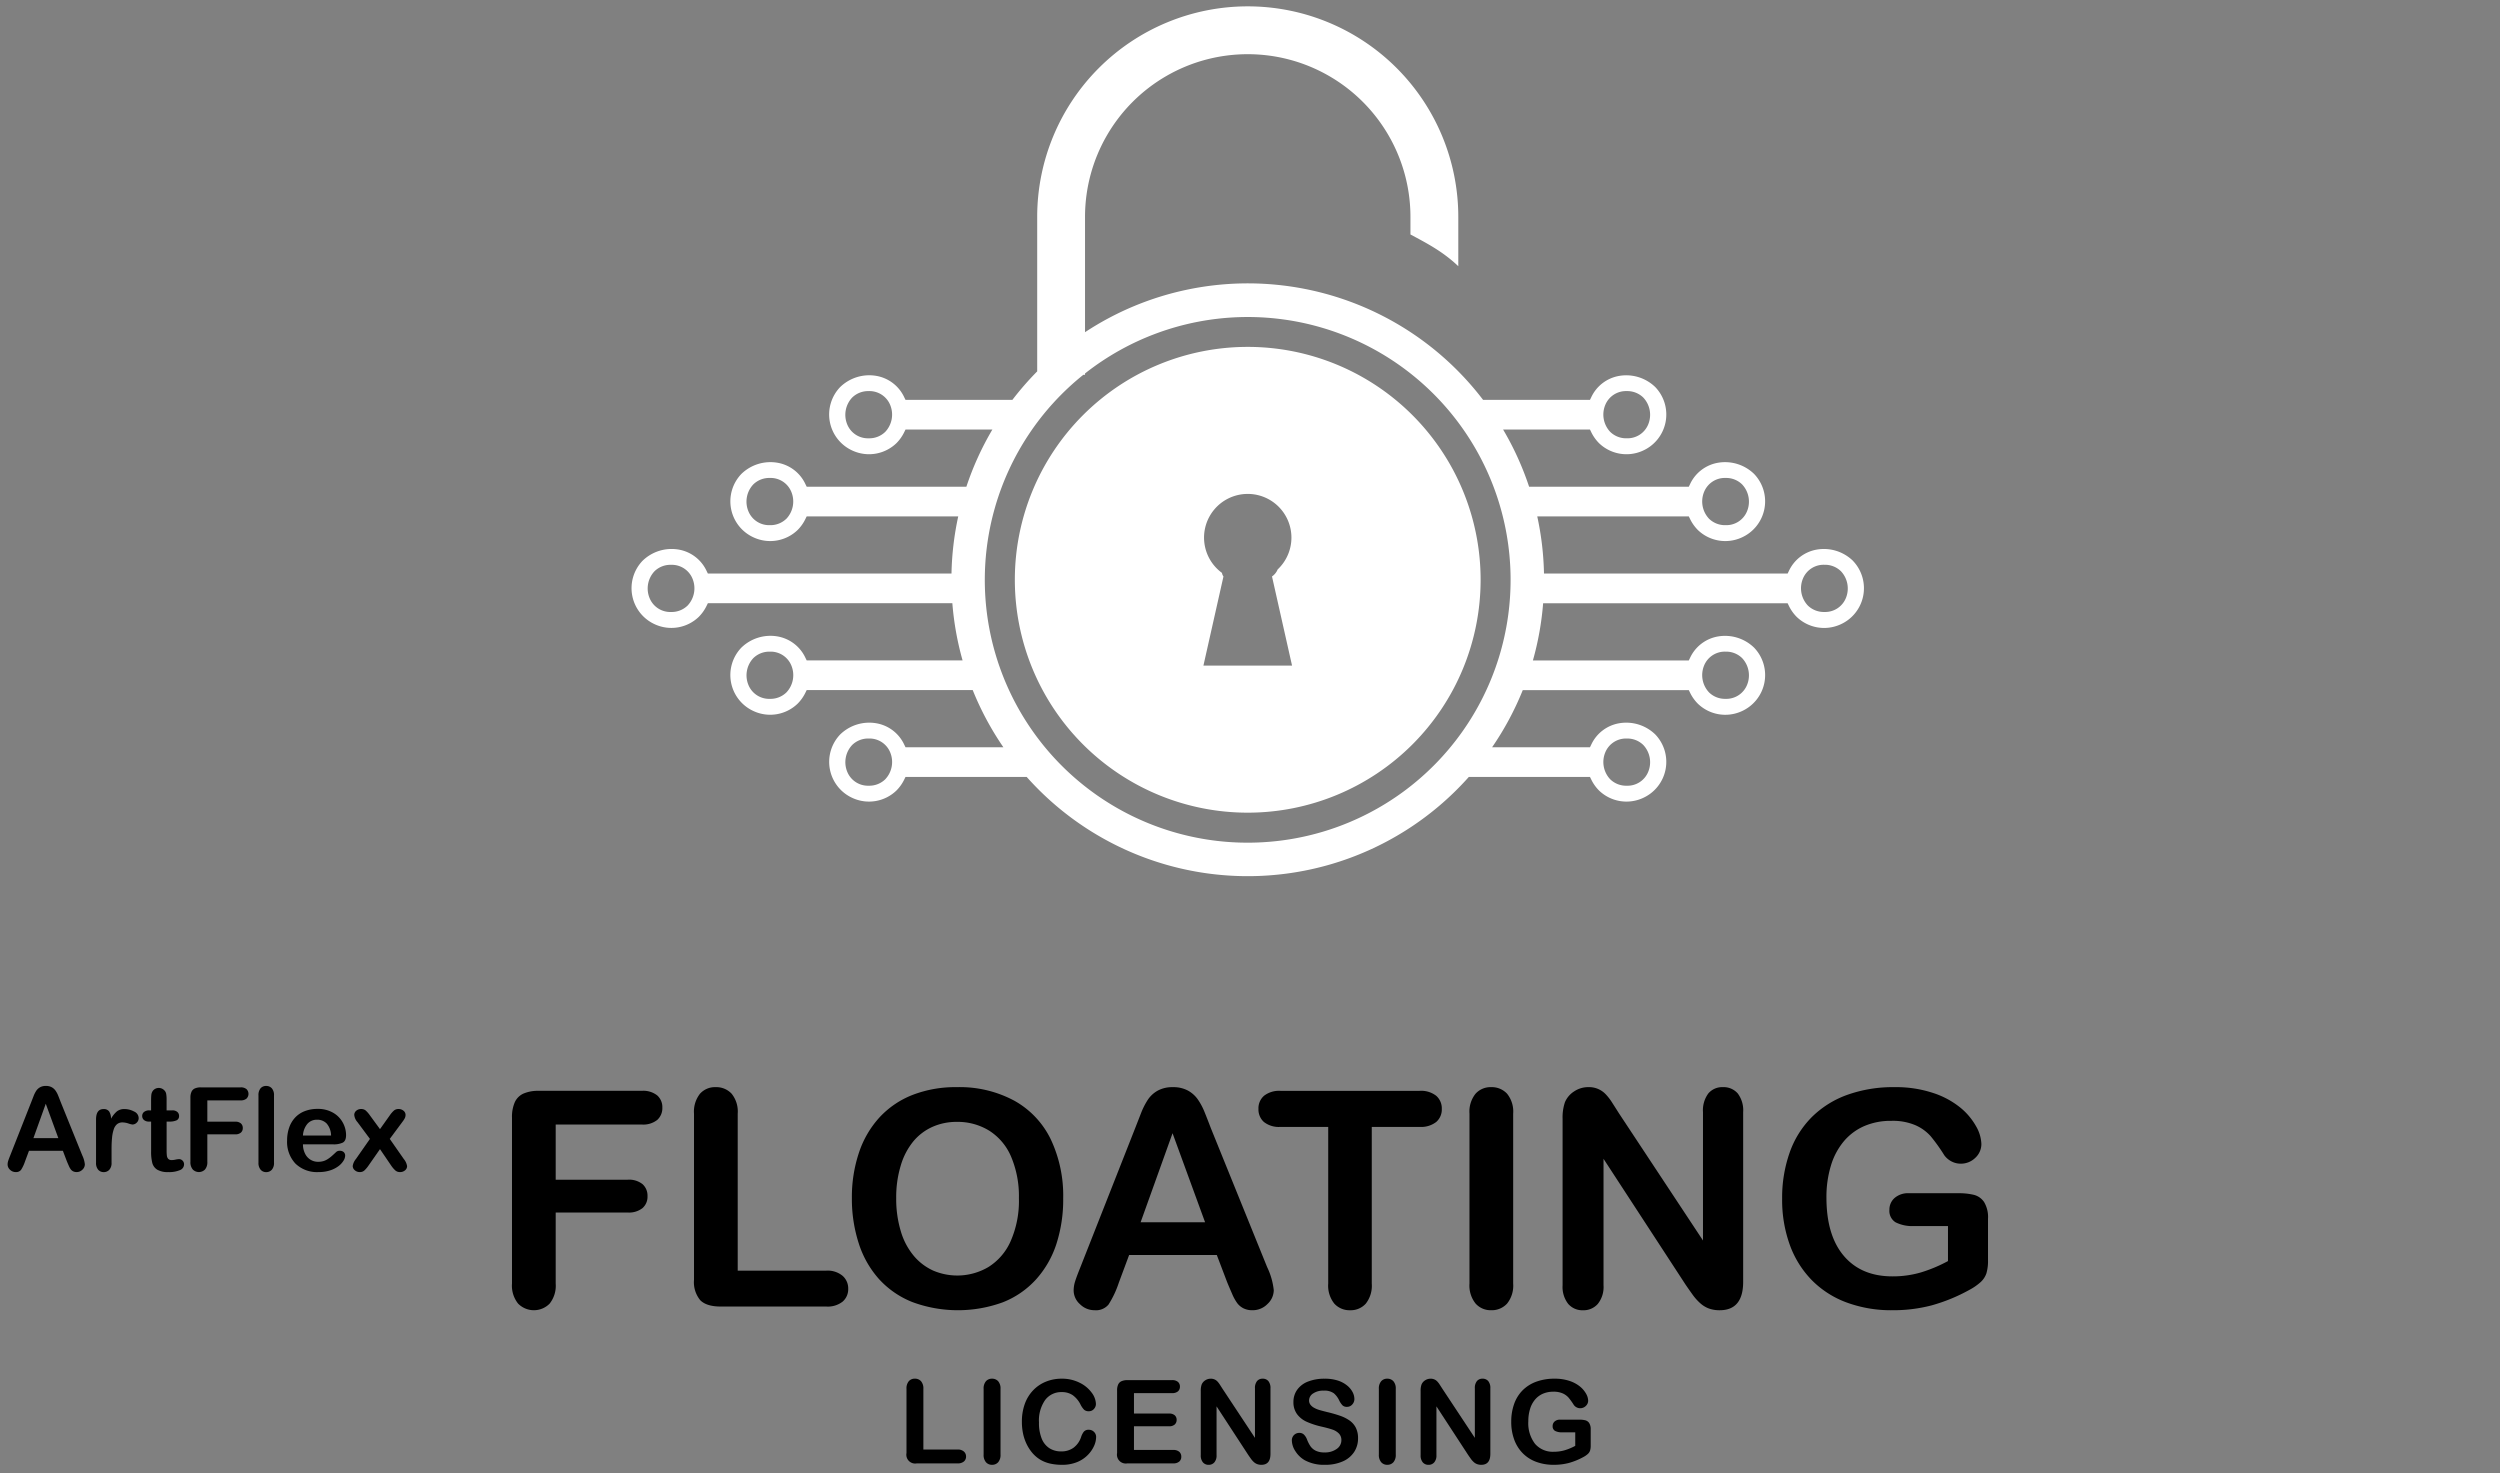 <svg xmlns="http://www.w3.org/2000/svg" width="526" height="310" viewBox="0 0 526 310"><rect x="0" y="0" width="526" height="310" fill="#808080" stroke="none"/><defs><style>.a{fill:#fff;}</style></defs><path d="M14.063,244.322l-.836-2.2H6.1l-.837,2.247a7.9,7.9,0,0,1-.837,1.775,1.332,1.332,0,0,1-1.136.46,1.662,1.662,0,0,1-1.183-.49A1.5,1.5,0,0,1,1.6,245a2.46,2.46,0,0,1,.12-.741q.118-.382.394-1.064l4.483-11.38q.191-.49.46-1.178a5.926,5.926,0,0,1,.573-1.141,2.331,2.331,0,0,1,.8-.735,2.458,2.458,0,0,1,1.225-.281,2.489,2.489,0,0,1,1.238.281,2.375,2.375,0,0,1,.8.723,4.994,4.994,0,0,1,.514.95q.21.508.532,1.357L17.314,243.1a5.692,5.692,0,0,1,.539,1.876,1.553,1.553,0,0,1-.508,1.118,1.669,1.669,0,0,1-1.226.508,1.6,1.6,0,0,1-.717-.149,1.474,1.474,0,0,1-.5-.406,3.779,3.779,0,0,1-.436-.789C14.309,244.906,14.175,244.594,14.063,244.322Zm-7.029-4.865h5.237l-2.642-7.232Z"/><path d="M23.471,241.9v2.726a2.1,2.1,0,0,1-.466,1.488,1.556,1.556,0,0,1-1.184.5,1.493,1.493,0,0,1-1.159-.5,2.138,2.138,0,0,1-.455-1.482v-9.084q0-2.2,1.59-2.2a1.331,1.331,0,0,1,1.172.514,2.839,2.839,0,0,1,.394,1.518,5.741,5.741,0,0,1,1.2-1.518,2.487,2.487,0,0,1,1.644-.514,4.211,4.211,0,0,1,2,.514,1.536,1.536,0,0,1,.969,1.363,1.3,1.3,0,0,1-.413.986,1.281,1.281,0,0,1-.891.389,4.161,4.161,0,0,1-.866-.222,4.038,4.038,0,0,0-1.213-.221,1.777,1.777,0,0,0-1.172.376,2.413,2.413,0,0,0-.7,1.118,7.791,7.791,0,0,0-.347,1.763Q23.47,240.426,23.471,241.9Z"/><path d="M31.431,233.624h.359v-1.96q0-.789.042-1.237a1.843,1.843,0,0,1,.232-.772,1.48,1.48,0,0,1,.55-.544,1.567,1.567,0,0,1,.8-.209,1.608,1.608,0,0,1,1.124.467,1.381,1.381,0,0,1,.424.759,6.857,6.857,0,0,1,.09,1.272v2.224h1.2a1.53,1.53,0,0,1,1.059.329,1.086,1.086,0,0,1,.364.843.943.943,0,0,1-.521.92,3.376,3.376,0,0,1-1.488.262h-.609v6a9.966,9.966,0,0,0,.053,1.178,1.2,1.2,0,0,0,.288.669.976.976,0,0,0,.758.257,3.969,3.969,0,0,0,.778-.1,4.082,4.082,0,0,1,.764-.1.982.982,0,0,1,.712.317,1.063,1.063,0,0,1,.317.782,1.31,1.31,0,0,1-.861,1.208,5.814,5.814,0,0,1-2.474.418,4.3,4.3,0,0,1-2.32-.513,2.39,2.39,0,0,1-1.033-1.423,9.621,9.621,0,0,1-.245-2.427v-6.264h-.431a1.555,1.555,0,0,1-1.076-.334,1.093,1.093,0,0,1-.37-.848,1.055,1.055,0,0,1,.389-.843A1.7,1.7,0,0,1,31.431,233.624Z"/><path d="M50.616,231.52H43.623V236h5.846a1.752,1.752,0,0,1,1.213.364,1.257,1.257,0,0,1,.4.975,1.225,1.225,0,0,1-.406.967,1.773,1.773,0,0,1-1.207.36H43.623v5.773a2.32,2.32,0,0,1-.5,1.631,1.8,1.8,0,0,1-2.558-.006,2.324,2.324,0,0,1-.5-1.625V230.959a2.923,2.923,0,0,1,.228-1.249,1.4,1.4,0,0,1,.711-.706,2.977,2.977,0,0,1,1.237-.221h8.367a1.819,1.819,0,0,1,1.261.376,1.4,1.4,0,0,1,0,1.984A1.819,1.819,0,0,1,50.616,231.52Z"/><path d="M54.382,244.621V230.469a2.2,2.2,0,0,1,.436-1.483,1.477,1.477,0,0,1,1.177-.5,1.541,1.541,0,0,1,1.2.5,2.14,2.14,0,0,1,.455,1.489v14.152a2.121,2.121,0,0,1-.46,1.488,1.549,1.549,0,0,1-1.19.5,1.479,1.479,0,0,1-1.165-.513A2.171,2.171,0,0,1,54.382,244.621Z"/><path d="M70.124,240.772H63.741a4.328,4.328,0,0,0,.448,1.96,3,3,0,0,0,2.755,1.71,3.935,3.935,0,0,0,1.07-.137,3.5,3.5,0,0,0,.938-.431,7.13,7.13,0,0,0,.837-.627q.382-.336.992-.909a1.069,1.069,0,0,1,.718-.215,1.19,1.19,0,0,1,.813.274.986.986,0,0,1,.31.778,2.116,2.116,0,0,1-.347,1.034,4.133,4.133,0,0,1-1.046,1.136,5.95,5.95,0,0,1-1.756.9,7.574,7.574,0,0,1-2.433.358,6.5,6.5,0,0,1-4.889-1.793,6.672,6.672,0,0,1-1.745-4.865,8.122,8.122,0,0,1,.43-2.684,5.922,5.922,0,0,1,1.255-2.121,5.462,5.462,0,0,1,2.032-1.357,7.31,7.31,0,0,1,2.678-.472,6.347,6.347,0,0,1,3.281.807,5.308,5.308,0,0,1,2.05,2.086,5.486,5.486,0,0,1,.681,2.605q0,1.233-.7,1.6A4.392,4.392,0,0,1,70.124,240.772Zm-6.383-1.852h5.917a3.972,3.972,0,0,0-.9-2.5,2.7,2.7,0,0,0-2.062-.83,2.611,2.611,0,0,0-2,.842A4.194,4.194,0,0,0,63.741,238.92Z"/><path d="M82.316,245.255l-2.367-3.479-2.426,3.479a6.11,6.11,0,0,1-.89,1.04,1.379,1.379,0,0,1-.927.31,1.54,1.54,0,0,1-1.058-.388,1.166,1.166,0,0,1-.436-.891,2.994,2.994,0,0,1,.67-1.47l2.952-4.231L75.216,236.1a2.631,2.631,0,0,1-.681-1.518,1.144,1.144,0,0,1,.406-.872,1.517,1.517,0,0,1,1.064-.371,1.408,1.408,0,0,1,.95.323,6.041,6.041,0,0,1,.879,1.016l2.115,2.892,2.057-2.892a5.653,5.653,0,0,1,.89-1.028,1.427,1.427,0,0,1,.939-.311,1.583,1.583,0,0,1,1.069.365,1.117,1.117,0,0,1,.425.878,1.55,1.55,0,0,1-.174.712,5.382,5.382,0,0,1-.532.806l-2.617,3.527,2.952,4.231a3.105,3.105,0,0,1,.693,1.494,1.131,1.131,0,0,1-.43.885,1.577,1.577,0,0,1-1.064.37,1.436,1.436,0,0,1-.95-.322A5.618,5.618,0,0,1,82.316,245.255Z"/><path d="M135.029,236.6H116.918v11.61h15.139a4.541,4.541,0,0,1,3.142.944,3.246,3.246,0,0,1,1.037,2.524,3.173,3.173,0,0,1-1.052,2.507,4.6,4.6,0,0,1-3.127.929H116.918v14.953a6.023,6.023,0,0,1-1.285,4.227,4.654,4.654,0,0,1-6.625-.016,6.027,6.027,0,0,1-1.285-4.211V235.145a7.636,7.636,0,0,1,.589-3.235,3.65,3.65,0,0,1,1.841-1.827,7.744,7.744,0,0,1,3.2-.572h21.672a4.722,4.722,0,0,1,3.266.974,3.3,3.3,0,0,1,1.068,2.555,3.33,3.33,0,0,1-1.068,2.585A4.717,4.717,0,0,1,135.029,236.6Z"/><path d="M155.215,234.309v33.034h18.638a4.909,4.909,0,0,1,3.42,1.084,3.526,3.526,0,0,1,1.192,2.724,3.441,3.441,0,0,1-1.176,2.709,5.047,5.047,0,0,1-3.436,1.037h-22.2q-3,0-4.318-1.331a5.945,5.945,0,0,1-1.316-4.3V234.309a6.079,6.079,0,0,1,1.253-4.179,4.225,4.225,0,0,1,3.3-1.394,4.385,4.385,0,0,1,3.36,1.378A5.972,5.972,0,0,1,155.215,234.309Z"/><path d="M201.313,228.736a24.237,24.237,0,0,1,12.121,2.864,18.561,18.561,0,0,1,7.662,8.143,27.742,27.742,0,0,1,2.6,12.4,30.3,30.3,0,0,1-1.424,9.567A20.711,20.711,0,0,1,218,269.17,18.66,18.66,0,0,1,211,274a27.583,27.583,0,0,1-19.04-.046,18.9,18.9,0,0,1-7.027-4.846,20.685,20.685,0,0,1-4.257-7.522,30.369,30.369,0,0,1-1.44-9.5,29.347,29.347,0,0,1,1.5-9.6,20.58,20.58,0,0,1,4.35-7.429,18.8,18.8,0,0,1,6.935-4.691A24.965,24.965,0,0,1,201.313,228.736Zm13.065,23.344a21.3,21.3,0,0,0-1.61-8.638,12.03,12.03,0,0,0-4.6-5.526,12.645,12.645,0,0,0-6.858-1.873,12.405,12.405,0,0,0-5.093,1.037A11.191,11.191,0,0,0,192.2,240.1a14.433,14.433,0,0,0-2.662,5.062,22.892,22.892,0,0,0-.975,6.92,23.454,23.454,0,0,0,.975,7,14.356,14.356,0,0,0,2.755,5.186,11.567,11.567,0,0,0,4.087,3.08,12.9,12.9,0,0,0,11.548-.744,12.189,12.189,0,0,0,4.706-5.448A21.068,21.068,0,0,0,214.378,252.08Z"/><path d="M258.186,269.758l-2.167-5.7H237.566l-2.167,5.821a20.356,20.356,0,0,1-2.167,4.6,3.446,3.446,0,0,1-2.941,1.192,4.309,4.309,0,0,1-3.064-1.269,3.886,3.886,0,0,1-1.331-2.88,6.4,6.4,0,0,1,.309-1.919q.309-.992,1.022-2.756l11.609-29.473q.495-1.269,1.192-3.049a15.344,15.344,0,0,1,1.487-2.957,6.023,6.023,0,0,1,2.074-1.9,6.353,6.353,0,0,1,3.173-.728,6.429,6.429,0,0,1,3.2.728,6.168,6.168,0,0,1,2.074,1.873,13.138,13.138,0,0,1,1.332,2.462q.54,1.315,1.377,3.513L266.606,266.6A14.7,14.7,0,0,1,268,271.461a4.023,4.023,0,0,1-1.315,2.894,4.329,4.329,0,0,1-3.174,1.316,4.114,4.114,0,0,1-1.858-.387,3.787,3.787,0,0,1-1.3-1.053,9.642,9.642,0,0,1-1.131-2.043Q258.618,270.811,258.186,269.758Zm-18.2-12.6h13.561l-6.842-18.73Z"/><path d="M298.65,237.1H288.62v32.971a6.076,6.076,0,0,1-1.269,4.227,4.263,4.263,0,0,1-3.283,1.377,4.32,4.32,0,0,1-3.328-1.393,6.032,6.032,0,0,1-1.284-4.211V237.1H269.425a5.072,5.072,0,0,1-3.5-1.038,3.513,3.513,0,0,1-1.146-2.74,3.477,3.477,0,0,1,1.192-2.786,5.163,5.163,0,0,1,3.452-1.021H298.65a5.14,5.14,0,0,1,3.545,1.052,3.539,3.539,0,0,1,1.161,2.755,3.474,3.474,0,0,1-1.176,2.74A5.2,5.2,0,0,1,298.65,237.1Z"/><path d="M309.177,270.067V234.309a6.026,6.026,0,0,1,1.269-4.179,4.236,4.236,0,0,1,3.282-1.394,4.384,4.384,0,0,1,3.359,1.378,5.972,5.972,0,0,1,1.284,4.195v35.758a6.032,6.032,0,0,1-1.284,4.211,4.357,4.357,0,0,1-3.359,1.393,4.229,4.229,0,0,1-3.267-1.408A6.039,6.039,0,0,1,309.177,270.067Z"/><path d="M340.631,234.247,358.309,261V234a5.928,5.928,0,0,1,1.13-3.947,3.814,3.814,0,0,1,3.049-1.317,3.93,3.93,0,0,1,3.127,1.317A5.868,5.868,0,0,1,366.761,234v35.7q0,5.976-4.953,5.975a6.566,6.566,0,0,1-2.23-.356,5.655,5.655,0,0,1-1.857-1.13,10.964,10.964,0,0,1-1.61-1.811q-.744-1.038-1.486-2.121l-17.244-26.44v26.6a5.675,5.675,0,0,1-1.208,3.932,3.993,3.993,0,0,1-3.1,1.331,3.945,3.945,0,0,1-3.127-1.347,5.779,5.779,0,0,1-1.177-3.916V235.392a9.9,9.9,0,0,1,.5-3.5,4.991,4.991,0,0,1,1.951-2.275,5.3,5.3,0,0,1,2.94-.883,4.815,4.815,0,0,1,3.669,1.486,11.167,11.167,0,0,1,1.362,1.765Q339.889,233.072,340.631,234.247Z"/><path d="M418.277,256.445v8.7a9.151,9.151,0,0,1-.34,2.772,4.4,4.4,0,0,1-1.254,1.873,11.79,11.79,0,0,1-2.337,1.609,36.653,36.653,0,0,1-7.926,3.251,31.915,31.915,0,0,1-8.3,1.022,27.039,27.039,0,0,1-9.536-1.61,20.047,20.047,0,0,1-7.337-4.674,20.636,20.636,0,0,1-4.659-7.431,27.766,27.766,0,0,1-1.626-9.752,28.486,28.486,0,0,1,1.579-9.691,19.9,19.9,0,0,1,4.644-7.46,20.362,20.362,0,0,1,7.461-4.691,28.6,28.6,0,0,1,9.969-1.626,24.7,24.7,0,0,1,8.111,1.224,17.858,17.858,0,0,1,5.728,3.08,13.752,13.752,0,0,1,3.313,3.932,7.982,7.982,0,0,1,1.114,3.684,3.93,3.93,0,0,1-1.284,2.956,4.311,4.311,0,0,1-3.081,1.224,4.156,4.156,0,0,1-1.9-.465,4.332,4.332,0,0,1-1.533-1.3,36.624,36.624,0,0,0-2.879-4.025,9.286,9.286,0,0,0-3.173-2.291,12.113,12.113,0,0,0-5.092-.929,14.058,14.058,0,0,0-5.7,1.1,11.77,11.77,0,0,0-4.288,3.188,14.381,14.381,0,0,0-2.723,5.124,22.52,22.52,0,0,0-.945,6.718q0,7.988,3.668,12.291t10.233,4.3a20.9,20.9,0,0,0,5.991-.836,30.391,30.391,0,0,0,5.68-2.384v-7.369h-7.121a7.8,7.8,0,0,1-3.884-.774,2.8,2.8,0,0,1-1.317-2.632,3.228,3.228,0,0,1,1.1-2.507,4.291,4.291,0,0,1,2.987-.991h10.434a13.319,13.319,0,0,1,3.251.341,3.671,3.671,0,0,1,2.151,1.517A6.19,6.19,0,0,1,418.277,256.445Z"/><path d="M194.277,292.226V304.98h7.2a1.9,1.9,0,0,1,1.32.419,1.361,1.361,0,0,1,.461,1.052,1.329,1.329,0,0,1-.454,1.046,1.958,1.958,0,0,1-1.327.4H192.9a1.857,1.857,0,0,1-2.175-2.175v-13.5a2.348,2.348,0,0,1,.484-1.614,1.63,1.63,0,0,1,1.272-.537,1.69,1.69,0,0,1,1.3.531A2.306,2.306,0,0,1,194.277,292.226Z"/><path d="M206.953,306.032V292.226a2.329,2.329,0,0,1,.49-1.614,1.639,1.639,0,0,1,1.268-.537,1.7,1.7,0,0,1,1.3.531,2.311,2.311,0,0,1,.5,1.62v13.806a2.33,2.33,0,0,1-.5,1.626,1.686,1.686,0,0,1-1.3.538,1.635,1.635,0,0,1-1.262-.544A2.333,2.333,0,0,1,206.953,306.032Z"/><path d="M230.625,302.363a4.671,4.671,0,0,1-.412,1.811,6.525,6.525,0,0,1-1.3,1.912,6.61,6.61,0,0,1-2.259,1.524,8.114,8.114,0,0,1-3.2.586,11.138,11.138,0,0,1-2.521-.264,7.052,7.052,0,0,1-2.063-.818,6.945,6.945,0,0,1-1.7-1.464,8.776,8.776,0,0,1-1.184-1.847,9.7,9.7,0,0,1-.735-2.181,11.926,11.926,0,0,1-.245-2.463,10.911,10.911,0,0,1,.616-3.789,8.08,8.08,0,0,1,1.763-2.862,7.707,7.707,0,0,1,2.689-1.812,8.72,8.72,0,0,1,3.287-.621,8.2,8.2,0,0,1,3.79.849,6.838,6.838,0,0,1,2.546,2.1,4.145,4.145,0,0,1,.884,2.361,1.535,1.535,0,0,1-.43,1.076,1.366,1.366,0,0,1-1.04.466,1.437,1.437,0,0,1-1.022-.323,4.474,4.474,0,0,1-.759-1.112,5.35,5.35,0,0,0-1.632-1.948,3.983,3.983,0,0,0-2.312-.646,4.2,4.2,0,0,0-3.485,1.662,7.524,7.524,0,0,0-1.3,4.722,8.784,8.784,0,0,0,.573,3.4,4.3,4.3,0,0,0,1.626,2.026,4.488,4.488,0,0,0,2.462.669,4.322,4.322,0,0,0,2.588-.759,4.583,4.583,0,0,0,1.6-2.229,3.759,3.759,0,0,1,.562-1.13,1.27,1.27,0,0,1,1.075-.436,1.507,1.507,0,0,1,1.088.442A1.472,1.472,0,0,1,230.625,302.363Z"/><path d="M246.587,293.111h-8v4.3h7.363a1.757,1.757,0,0,1,1.213.364,1.241,1.241,0,0,1,.4.963,1.283,1.283,0,0,1-.394.974,1.711,1.711,0,0,1-1.219.377h-7.363v4.984h8.271a1.808,1.808,0,0,1,1.261.389,1.332,1.332,0,0,1,.425,1.034,1.307,1.307,0,0,1-.425,1.01,1.813,1.813,0,0,1-1.261.388h-9.646a1.859,1.859,0,0,1-2.176-2.175V292.549a2.944,2.944,0,0,1,.228-1.249,1.4,1.4,0,0,1,.711-.7,2.981,2.981,0,0,1,1.237-.221h9.371a1.825,1.825,0,0,1,1.262.376,1.276,1.276,0,0,1,.412.986,1.29,1.29,0,0,1-.412,1A1.825,1.825,0,0,1,246.587,293.111Z"/><path d="M257.219,292.2l6.826,10.328V292.106a2.287,2.287,0,0,1,.435-1.523,1.473,1.473,0,0,1,1.178-.508,1.516,1.516,0,0,1,1.207.508,2.266,2.266,0,0,1,.443,1.523v13.782q0,2.309-1.912,2.308a2.527,2.527,0,0,1-.862-.138,2.174,2.174,0,0,1-.717-.436,4.279,4.279,0,0,1-.622-.7c-.19-.267-.382-.54-.573-.819L255.964,295.9v10.268a2.185,2.185,0,0,1-.466,1.517,1.541,1.541,0,0,1-1.195.515,1.524,1.524,0,0,1-1.207-.52,2.229,2.229,0,0,1-.455-1.512v-13.52a3.839,3.839,0,0,1,.191-1.35,1.922,1.922,0,0,1,.753-.879,2.051,2.051,0,0,1,1.136-.34,1.862,1.862,0,0,1,1.417.573,4.357,4.357,0,0,1,.525.682Q256.933,291.749,257.219,292.2Z"/><path d="M285.732,302.638a5.153,5.153,0,0,1-.818,2.856,5.424,5.424,0,0,1-2.4,1.984,8.967,8.967,0,0,1-3.742.718,8.423,8.423,0,0,1-4.279-.98,5.7,5.7,0,0,1-1.942-1.883,4.272,4.272,0,0,1-.747-2.289,1.551,1.551,0,0,1,1.589-1.566,1.347,1.347,0,0,1,.951.359,2.839,2.839,0,0,1,.664,1.063,7.058,7.058,0,0,0,.722,1.4,2.921,2.921,0,0,0,1.094.926,4.031,4.031,0,0,0,1.853.365,4.182,4.182,0,0,0,2.564-.735,2.212,2.212,0,0,0,.986-1.835,1.941,1.941,0,0,0-.532-1.417,3.422,3.422,0,0,0-1.375-.83q-.841-.287-2.253-.61a16.532,16.532,0,0,1-3.161-1.033,5.108,5.108,0,0,1-2.02-1.615,4.186,4.186,0,0,1-.747-2.54,4.36,4.36,0,0,1,.789-2.57,4.966,4.966,0,0,1,2.283-1.726,9.335,9.335,0,0,1,3.514-.6,8.7,8.7,0,0,1,2.791.4,5.917,5.917,0,0,1,1.955,1.064,4.433,4.433,0,0,1,1.134,1.392,3.2,3.2,0,0,1,.36,1.423,1.687,1.687,0,0,1-.448,1.142A1.434,1.434,0,0,1,283.4,296a1.283,1.283,0,0,1-.925-.305,4.081,4.081,0,0,1-.688-1,4.534,4.534,0,0,0-1.147-1.549,3.364,3.364,0,0,0-2.153-.555,3.729,3.729,0,0,0-2.217.6,1.758,1.758,0,0,0-.842,1.453,1.465,1.465,0,0,0,.287.908,2.42,2.42,0,0,0,.789.658,5.27,5.27,0,0,0,1.016.43q.513.156,1.7.454a27.05,27.05,0,0,1,2.683.765,8.123,8.123,0,0,1,2.044,1.017,4.19,4.19,0,0,1,1.316,1.511A4.856,4.856,0,0,1,285.732,302.638Z"/><path d="M290.111,306.032V292.226a2.324,2.324,0,0,1,.491-1.614,1.637,1.637,0,0,1,1.267-.537,1.7,1.7,0,0,1,1.3.531,2.311,2.311,0,0,1,.5,1.62v13.806a2.33,2.33,0,0,1-.5,1.626,1.686,1.686,0,0,1-1.3.538,1.635,1.635,0,0,1-1.262-.544A2.333,2.333,0,0,1,290.111,306.032Z"/><path d="M303.48,292.2l6.827,10.328V292.106a2.287,2.287,0,0,1,.435-1.523,1.473,1.473,0,0,1,1.178-.508,1.516,1.516,0,0,1,1.207.508,2.266,2.266,0,0,1,.442,1.523v13.782q0,2.309-1.912,2.308a2.525,2.525,0,0,1-.861-.138,2.174,2.174,0,0,1-.717-.436,4.188,4.188,0,0,1-.622-.7c-.19-.267-.382-.54-.573-.819L302.226,295.9v10.268a2.19,2.19,0,0,1-.466,1.517,1.543,1.543,0,0,1-1.2.515,1.526,1.526,0,0,1-1.207-.52,2.234,2.234,0,0,1-.455-1.512v-13.52a3.836,3.836,0,0,1,.192-1.35,1.922,1.922,0,0,1,.753-.879,2.048,2.048,0,0,1,1.135-.34,1.858,1.858,0,0,1,1.417.573,4.357,4.357,0,0,1,.526.682C303.1,291.609,303.29,291.9,303.48,292.2Z"/><path d="M334.684,300.773v3.359a3.524,3.524,0,0,1-.132,1.07,1.688,1.688,0,0,1-.484.723,4.653,4.653,0,0,1-.9.622,14.246,14.246,0,0,1-3.061,1.255,12.37,12.37,0,0,1-3.2.394,10.441,10.441,0,0,1-3.681-.622,7.719,7.719,0,0,1-2.833-1.805,7.948,7.948,0,0,1-1.8-2.869,10.7,10.7,0,0,1-.628-3.764,11.006,11.006,0,0,1,.609-3.742,7.692,7.692,0,0,1,1.793-2.881,7.875,7.875,0,0,1,2.881-1.811,11.06,11.06,0,0,1,3.85-.627,9.546,9.546,0,0,1,3.131.472,6.908,6.908,0,0,1,2.212,1.189,5.331,5.331,0,0,1,1.279,1.519,3.089,3.089,0,0,1,.43,1.422,1.516,1.516,0,0,1-.5,1.141,1.661,1.661,0,0,1-1.189.473,1.6,1.6,0,0,1-.734-.18,1.655,1.655,0,0,1-.592-.5,14.255,14.255,0,0,0-1.113-1.554,3.579,3.579,0,0,0-1.224-.884,4.666,4.666,0,0,0-1.967-.359,5.442,5.442,0,0,0-2.2.424,4.538,4.538,0,0,0-1.655,1.232,5.523,5.523,0,0,0-1.052,1.978,8.7,8.7,0,0,0-.365,2.594,7.1,7.1,0,0,0,1.417,4.745,4.911,4.911,0,0,0,3.95,1.662,8.056,8.056,0,0,0,2.313-.323,11.765,11.765,0,0,0,2.194-.92v-2.846h-2.75a3,3,0,0,1-1.5-.3,1.08,1.08,0,0,1-.508-1.015,1.246,1.246,0,0,1,.425-.969,1.656,1.656,0,0,1,1.153-.382h4.028a5.176,5.176,0,0,1,1.255.131,1.419,1.419,0,0,1,.831.586A2.4,2.4,0,0,1,334.684,300.773Z"/><path class="a" d="M389.861,117.993a8.769,8.769,0,0,0-7.534-2.371,7.97,7.97,0,0,0-5.949,4.518l-.262.536-51.261,0a62.346,62.346,0,0,0-1.418-12.027h31.886l.262.537a8.67,8.67,0,0,0,1.641,2.325,8.32,8.32,0,0,0,9.115,1.629,8.333,8.333,0,0,0,2.729-13.416,8.769,8.769,0,0,0-7.538-2.371,7.964,7.964,0,0,0-5.947,4.516l-.262.536h-33.6a62.066,62.066,0,0,0-5.47-12.028h18.277l.262.537a8.626,8.626,0,0,0,1.641,2.325,8.322,8.322,0,0,0,9.117,1.632,8.338,8.338,0,0,0,2.729-13.421,8.781,8.781,0,0,0-7.538-2.371,7.972,7.972,0,0,0-5.949,4.517l-.262.537h-22.49a62.235,62.235,0,0,0-83.75-14.238V45.637a34.234,34.234,0,0,1,68.468,0v3.694c3.579,1.919,6.824,3.6,10.068,6.681V45.637a44.3,44.3,0,0,0-88.6,0v32.5a62.829,62.829,0,0,0-5.215,5.99H190.516l-.263-.537a7.972,7.972,0,0,0-5.948-4.517,8.782,8.782,0,0,0-7.539,2.371A8.339,8.339,0,0,0,179.5,94.869a8.322,8.322,0,0,0,9.117-1.632,8.626,8.626,0,0,0,1.641-2.325l.263-.537h18.276a62.062,62.062,0,0,0-5.469,12.028h-33.6l-.263-.536a7.964,7.964,0,0,0-5.946-4.516,8.771,8.771,0,0,0-7.539,2.371,8.334,8.334,0,0,0,2.73,13.416,8.318,8.318,0,0,0,9.114-1.629,8.626,8.626,0,0,0,1.641-2.325l.263-.537h31.885a62.346,62.346,0,0,0-1.418,12.027l-51.26,0-.263-.536a7.97,7.97,0,0,0-5.948-4.518,8.767,8.767,0,0,0-7.534,2.371,8.338,8.338,0,0,0,2.727,13.423,8.315,8.315,0,0,0,9.114-1.634,8.626,8.626,0,0,0,1.641-2.325l.263-.537,51.44,0a61.957,61.957,0,0,0,2.152,12.03l-32.8,0-.263-.537a7.979,7.979,0,0,0-5.946-4.519,8.781,8.781,0,0,0-7.539,2.375,8.331,8.331,0,0,0,2.73,13.416,8.311,8.311,0,0,0,9.114-1.634,8.6,8.6,0,0,0,1.641-2.32l.263-.537,34.932,0a62.288,62.288,0,0,0,6.45,12.028h-20.59l-.262-.537a7.968,7.968,0,0,0-5.946-4.519,8.772,8.772,0,0,0-7.539,2.371,8.338,8.338,0,0,0,2.729,13.42,8.315,8.315,0,0,0,9.115-1.634,8.6,8.6,0,0,0,1.641-2.32l.262-.537h25.494a62.249,62.249,0,0,0,93.03,0H334.53l.263.537a8.616,8.616,0,0,0,1.64,2.32,8.315,8.315,0,0,0,9.115,1.634,8.337,8.337,0,0,0,2.729-13.42,8.771,8.771,0,0,0-7.538-2.371,7.965,7.965,0,0,0-5.946,4.519l-.263.537H313.941A62.23,62.23,0,0,0,320.39,145.2l34.933,0,.262.537a8.641,8.641,0,0,0,1.641,2.32,8.312,8.312,0,0,0,9.115,1.634,8.33,8.33,0,0,0,2.729-13.416,8.78,8.78,0,0,0-7.538-2.375,7.979,7.979,0,0,0-5.947,4.519l-.262.537-32.8,0a62.032,62.032,0,0,0,2.151-12.03l51.441,0,.262.537a8.626,8.626,0,0,0,1.641,2.325,8.317,8.317,0,0,0,9.115,1.634,8.338,8.338,0,0,0,2.727-13.423Zm-31.312-14.519a4.7,4.7,0,0,1,4.511-2.912,4.789,4.789,0,0,1,3.486,1.362,5.3,5.3,0,0,1,1.027,5.655,4.7,4.7,0,0,1-4.513,2.914,4.794,4.794,0,0,1-3.485-1.36A5.3,5.3,0,0,1,358.549,103.474ZM337.749,85.2a4.7,4.7,0,0,1,4.516-2.913,4.8,4.8,0,0,1,3.486,1.363,5.3,5.3,0,0,1,1.029,5.657,4.7,4.7,0,0,1-4.513,2.91,4.8,4.8,0,0,1-3.487-1.362A5.3,5.3,0,0,1,337.749,85.2ZM186.263,90.857a4.8,4.8,0,0,1-3.486,1.362,4.7,4.7,0,0,1-4.514-2.91,5.3,5.3,0,0,1,1.029-5.657,4.8,4.8,0,0,1,3.487-1.363,4.7,4.7,0,0,1,4.515,2.913A5.3,5.3,0,0,1,186.263,90.857Zm-20.8,18.276a4.792,4.792,0,0,1-3.484,1.36,4.7,4.7,0,0,1-4.513-2.914,5.294,5.294,0,0,1,1.026-5.655,4.792,4.792,0,0,1,3.487-1.362,4.7,4.7,0,0,1,4.511,2.912A5.3,5.3,0,0,1,165.468,109.133ZM144.679,127.4a4.808,4.808,0,0,1-3.49,1.362,4.7,4.7,0,0,1-4.511-2.912A5.294,5.294,0,0,1,137.7,120.2a4.792,4.792,0,0,1,3.487-1.362,4.7,4.7,0,0,1,4.515,2.912A5.3,5.3,0,0,1,144.679,127.4Zm20.789,18.278,0,0a4.794,4.794,0,0,1-3.48,1.36,4.705,4.705,0,0,1-4.515-2.912,5.3,5.3,0,0,1,1.026-5.655,4.8,4.8,0,0,1,3.487-1.363,4.7,4.7,0,0,1,4.513,2.911A5.3,5.3,0,0,1,165.468,145.68Zm20.8,18.272a4.8,4.8,0,0,1-3.486,1.363,4.7,4.7,0,0,1-4.514-2.915,5.293,5.293,0,0,1,1.027-5.65,4.8,4.8,0,0,1,3.487-1.363,4.7,4.7,0,0,1,4.515,2.913A5.292,5.292,0,0,1,186.263,163.952ZM337.751,158.3a4.706,4.706,0,0,1,4.516-2.913,4.794,4.794,0,0,1,3.486,1.363,5.293,5.293,0,0,1,1.027,5.65,4.7,4.7,0,0,1-4.513,2.915,4.8,4.8,0,0,1-3.487-1.363A5.292,5.292,0,0,1,337.751,158.3Zm-75.229,19a55.287,55.287,0,0,1-34.595-98.439h.361v-.285a55.3,55.3,0,1,1,34.234,98.724Zm96.024-37.282a4.7,4.7,0,0,1,4.514-2.911,4.794,4.794,0,0,1,3.486,1.363,5.3,5.3,0,0,1,1.027,5.655,4.706,4.706,0,0,1-4.516,2.912,4.792,4.792,0,0,1-3.479-1.36l0,0A5.3,5.3,0,0,1,358.546,140.023Zm29.82-14.171a4.7,4.7,0,0,1-4.511,2.912,4.81,4.81,0,0,1-3.491-1.362,5.3,5.3,0,0,1-1.027-5.655,4.7,4.7,0,0,1,4.516-2.912,4.791,4.791,0,0,1,3.486,1.362A5.3,5.3,0,0,1,388.366,125.852Z"/><path class="a" d="M262.522,72.986a49,49,0,1,0,49,49A49,49,0,0,0,262.522,72.986ZM253.2,140.041l4.217-18.755a1.621,1.621,0,0,1-.314-.75,9.192,9.192,0,1,1,11.713-.723,3.289,3.289,0,0,1-1.187,1.475l4.218,18.753Z"/></svg>